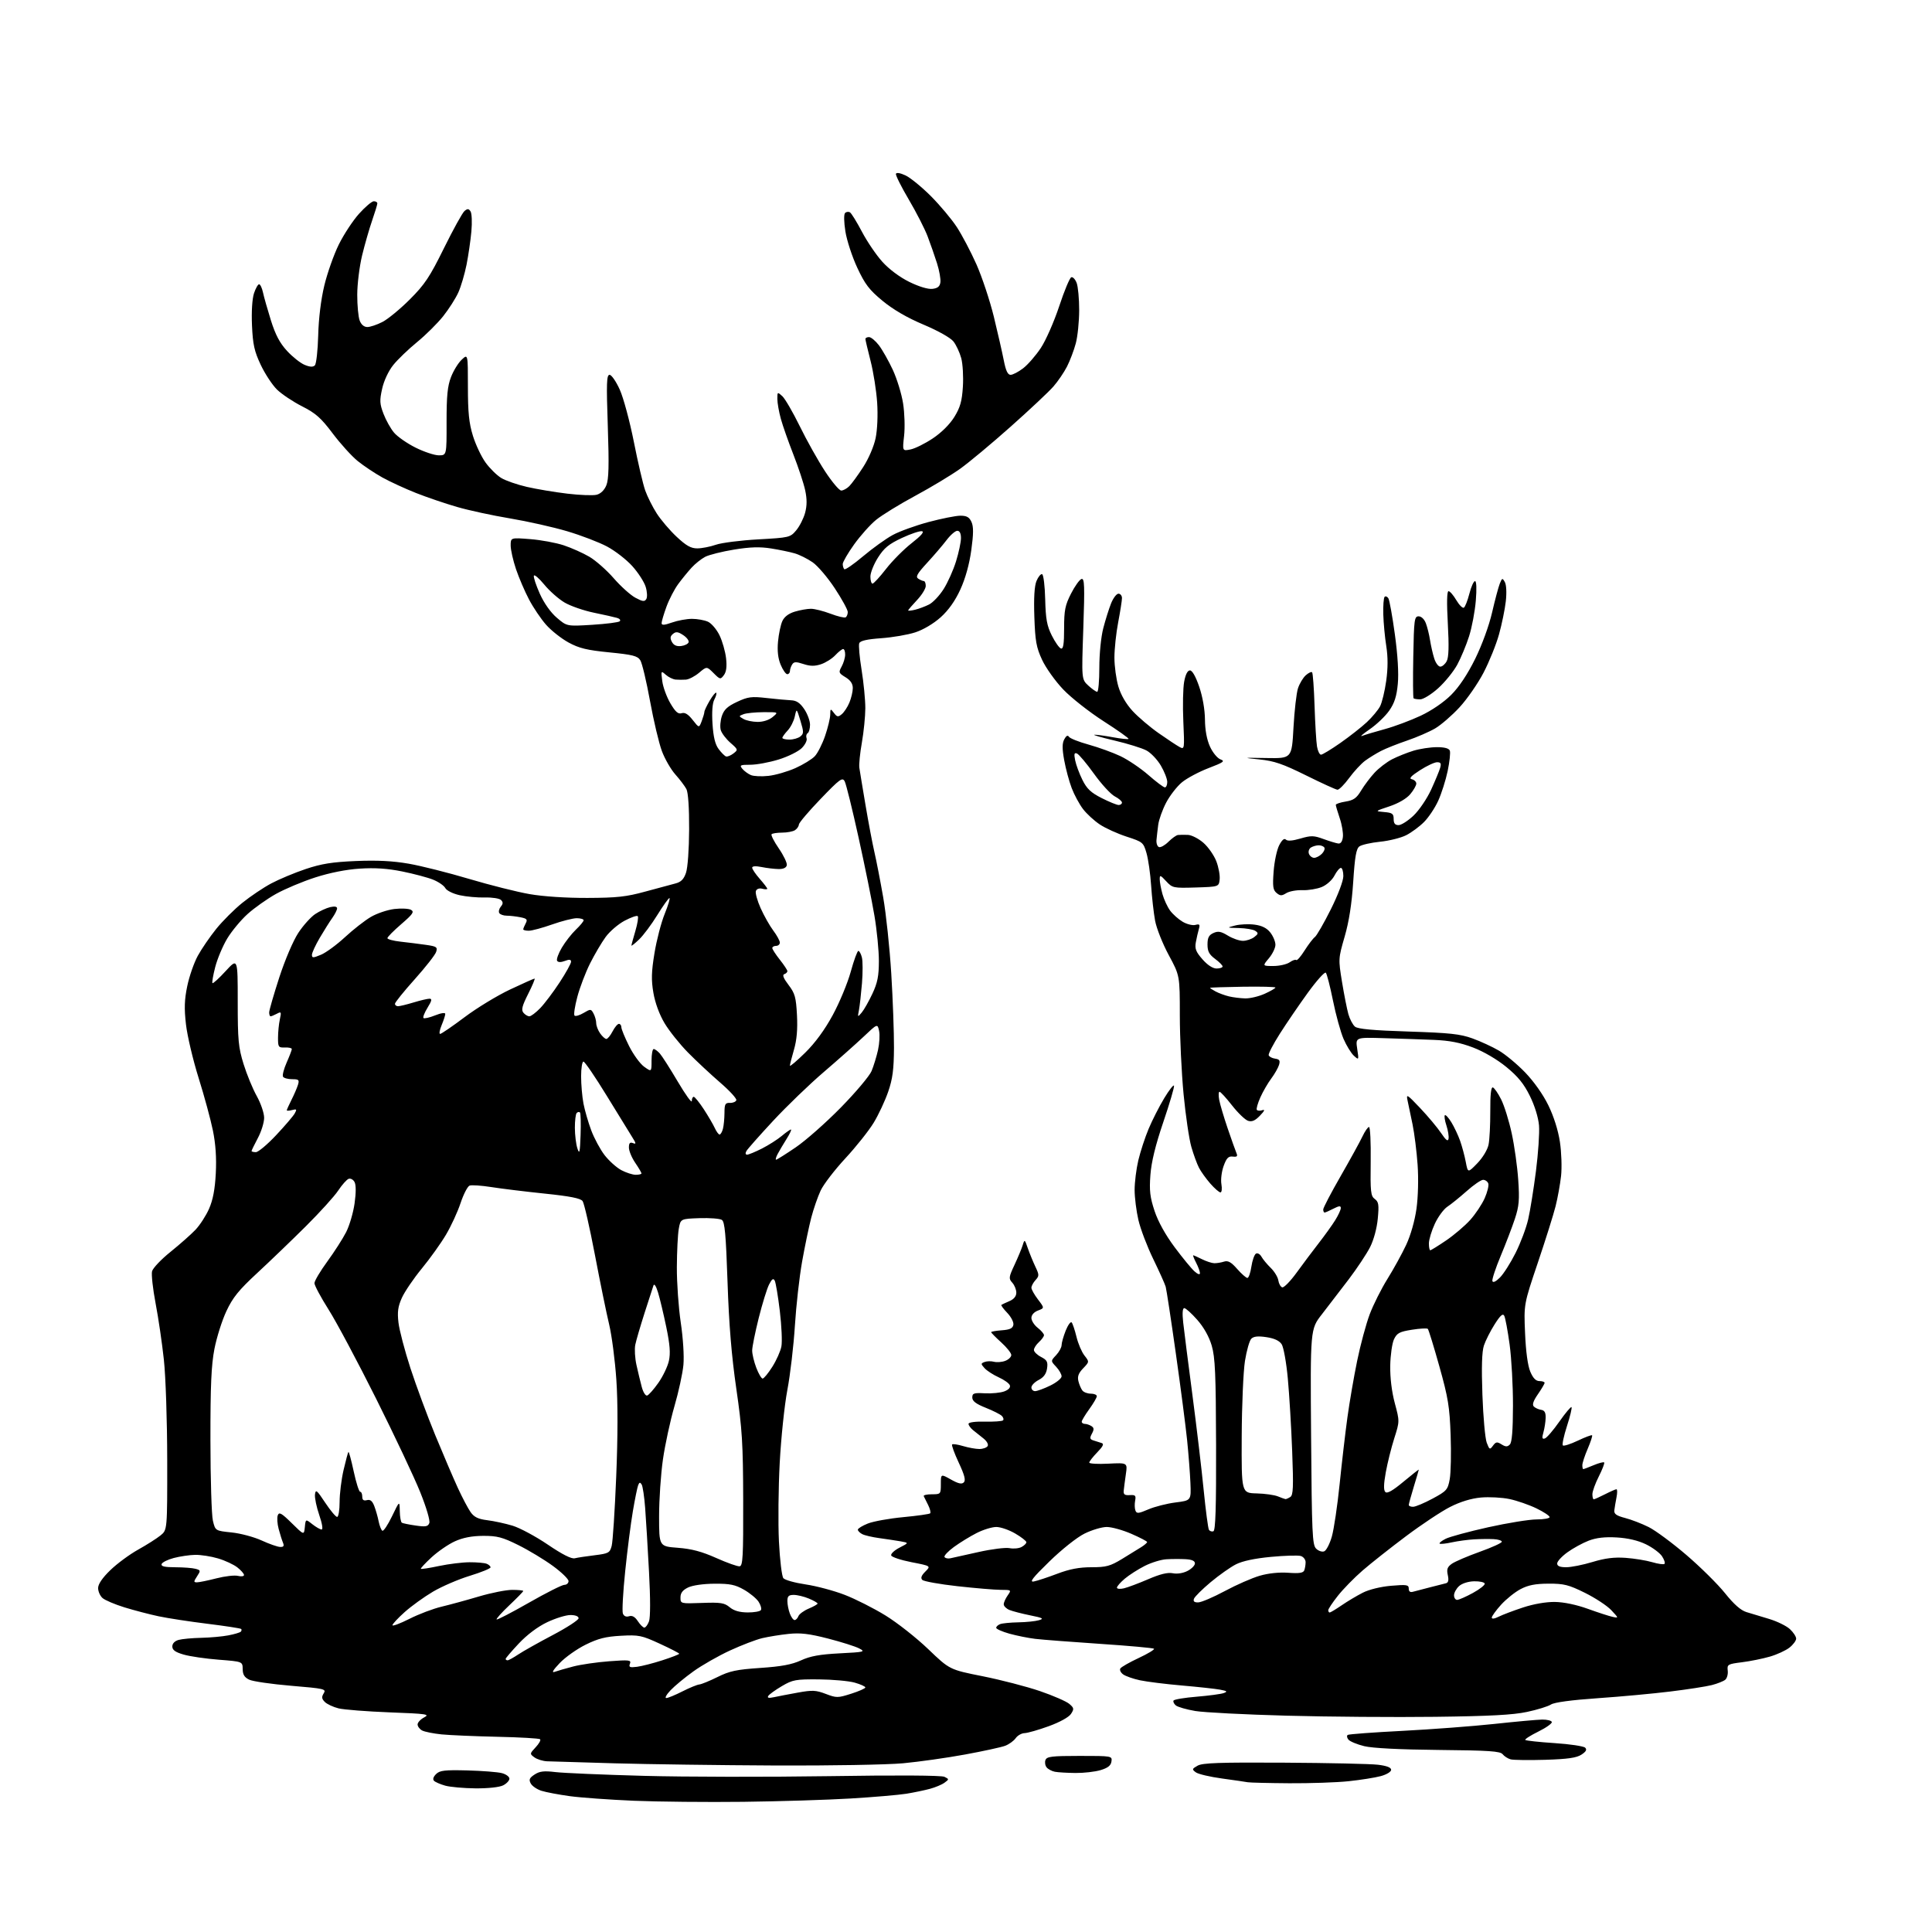 <?xml version="1.0" encoding="UTF-8" standalone="no"?>
<svg 
  version="1.1" 
  xmlns="http://www.w3.org/2000/svg" 
  xmlns:xlink="http://www.w3.org/1999/xlink" 
  xmlns:svg="http://www.w3.org/2000/svg"
  xmlns:rdf="http://www.w3.org/1999/02/22-rdf-syntax-ns#"
  xmlns:cc="http://creativecommons.org/ns#"
  xmlns:dc="http://purl.org/dc/elements/1.1/"
  viewBox="0 0 768 768"
  width="768"
  height="768"
>
<style>svg {background-color: white; }</style>"
<path stroke="none" fill="black" fill-rule="evenodd" d="M295.50,716.25C281.20,716.42 261.62,716.23 252.00,715.83C242.38,715.42 230.90,714.60 226.50,714.00C222.10,713.39 217.03,712.44 215.24,711.87C213.45,711.30 211.53,709.99 210.98,708.95C210.16,707.43 210.45,706.75 212.51,705.40C214.52,704.08 216.26,703.88 220.78,704.43C223.93,704.81 239.78,705.49 256.00,705.93C272.23,706.37 305.30,706.42 329.50,706.05C356.73,705.62 374.24,705.73 375.43,706.31C377.32,707.25 377.32,707.29 375.46,708.65C374.42,709.42 371.80,710.51 369.65,711.09C367.50,711.67 363.28,712.55 360.28,713.04C357.28,713.52 347.32,714.38 338.16,714.93C329.00,715.48 309.80,716.08 295.50,716.25zM189.00,710.90C184.32,710.85 178.93,710.37 177.00,709.83C175.07,709.29 173.07,708.43 172.54,707.91C171.94,707.33 172.23,706.34 173.33,705.24C174.81,703.76 176.70,703.54 185.81,703.77C191.71,703.93 197.88,704.41 199.52,704.85C201.16,705.28 202.50,706.27 202.50,707.04C202.50,707.81 201.38,709.01 200.00,709.71C198.52,710.45 194.02,710.94 189.00,710.90zM512.50,708.87C504.25,708.81 496.82,708.63 496.00,708.47C495.18,708.31 490.59,707.64 485.81,706.99C481.03,706.34 476.34,705.24 475.38,704.54C473.76,703.35 473.81,703.16 476.07,701.88C478.02,700.77 484.85,700.54 510.50,700.69C528.10,700.79 544.86,701.16 547.75,701.51C551.26,701.93 553.00,702.60 553.00,703.53C553.00,704.32 551.19,705.41 548.86,706.04C546.59,706.65 540.85,707.56 536.11,708.06C531.38,708.56 520.75,708.92 512.50,708.87zM427.50,704.79C424.20,704.75 420.52,704.54 419.32,704.30C418.13,704.07 416.65,703.29 416.06,702.57C415.46,701.84 415.25,700.52 415.59,699.63C416.12,698.24 418.13,698.00 429.18,698.00C442.00,698.00 442.14,698.02 441.82,700.22C441.59,701.84 440.41,702.77 437.50,703.65C435.30,704.31 430.80,704.82 427.50,704.79zM308.00,701.81C286.27,701.71 257.70,701.32 244.50,700.95C231.30,700.58 219.12,700.21 217.44,700.14C215.76,700.06 213.51,699.36 212.44,698.58C210.54,697.19 210.55,697.11 212.92,694.58C214.25,693.17 215.06,691.73 214.71,691.38C214.37,691.04 206.76,690.59 197.79,690.40C188.83,690.20 178.82,689.77 175.55,689.45C172.28,689.12 168.79,688.42 167.80,687.89C166.81,687.36 166.00,686.28 166.00,685.50C166.00,684.71 167.18,683.44 168.63,682.68C171.00,681.44 169.63,681.24 154.88,680.69C145.87,680.34 136.75,679.63 134.61,679.11C132.47,678.58 130.00,677.43 129.13,676.56C127.87,675.30 127.78,674.58 128.68,673.13C129.76,671.40 129.02,671.23 115.74,670.12C107.98,669.47 100.48,668.38 99.07,667.70C97.18,666.79 96.49,665.68 96.47,663.48C96.43,660.50 96.43,660.50 86.97,659.76C81.76,659.36 75.47,658.44 73.00,657.72C69.69,656.76 68.50,655.91 68.50,654.50C68.50,653.31 69.45,652.33 71.00,651.89C72.38,651.51 76.42,651.13 80.00,651.06C83.58,650.98 88.43,650.54 90.79,650.08C93.15,649.63 95.36,648.97 95.71,648.63C96.05,648.28 96.12,647.79 95.87,647.54C95.61,647.28 89.60,646.36 82.51,645.48C75.43,644.61 66.67,643.27 63.06,642.50C59.45,641.74 53.35,640.14 49.50,638.96C45.65,637.77 41.71,636.10 40.75,635.24C39.79,634.39 39.00,632.61 39.00,631.28C39.00,629.71 40.69,627.23 43.83,624.19C46.48,621.61 51.47,617.92 54.92,616.00C58.37,614.08 62.38,611.53 63.84,610.33C66.50,608.17 66.50,608.17 66.47,580.33C66.45,564.61 65.87,547.28 65.14,540.50C64.43,533.90 62.95,523.81 61.85,518.09C60.76,512.36 60.13,506.64 60.44,505.37C60.76,504.10 64.05,500.63 67.76,497.65C71.47,494.66 75.94,490.71 77.70,488.86C79.46,487.01 81.89,483.26 83.10,480.51C84.64,477.02 85.45,472.80 85.78,466.44C86.10,460.30 85.73,454.79 84.64,449.43C83.75,445.07 81.20,435.65 78.95,428.50C76.71,421.35 74.45,411.78 73.93,407.24C73.19,400.87 73.31,397.39 74.44,391.97C75.24,388.11 77.12,382.71 78.61,379.98C80.09,377.25 83.39,372.44 85.93,369.28C88.47,366.13 93.16,361.44 96.36,358.87C99.55,356.30 104.71,352.83 107.83,351.17C110.95,349.51 117.10,346.94 121.50,345.46C127.79,343.35 132.07,342.67 141.50,342.27C149.96,341.92 156.16,342.23 162.52,343.34C167.48,344.21 178.28,346.93 186.52,349.39C194.76,351.84 205.55,354.56 210.50,355.42C215.94,356.37 225.04,356.97 233.50,356.94C245.19,356.90 248.98,356.49 256.50,354.42C261.45,353.07 266.85,351.61 268.50,351.19C270.72,350.62 271.81,349.53 272.69,346.96C273.38,344.97 273.91,337.63 273.94,329.68C273.98,321.14 273.56,315.03 272.86,313.68C272.23,312.48 270.26,309.87 268.48,307.88C266.70,305.89 264.28,301.70 263.11,298.56C261.94,295.43 259.82,286.48 258.40,278.68C256.98,270.88 255.24,263.58 254.53,262.46C253.43,260.73 251.52,260.25 242.22,259.33C233.33,258.45 230.21,257.70 226.00,255.40C223.14,253.84 219.11,250.66 217.06,248.33C215.01,246.00 211.96,241.48 210.29,238.29C208.61,235.11 206.29,229.69 205.12,226.25C203.96,222.81 203.00,218.58 203.00,216.85C203.00,213.70 203.00,213.70 210.75,214.31C215.01,214.64 221.02,215.75 224.10,216.77C227.17,217.79 231.76,219.84 234.28,221.32C236.80,222.80 241.16,226.64 243.96,229.86C246.76,233.08 250.63,236.56 252.56,237.60C255.44,239.15 256.23,239.25 256.91,238.14C257.38,237.39 257.27,235.24 256.67,233.28C256.08,231.34 253.69,227.64 251.36,225.05C249.03,222.46 244.51,218.95 241.31,217.25C238.12,215.55 230.97,212.81 225.43,211.17C219.89,209.53 209.68,207.24 202.76,206.08C195.83,204.93 186.36,202.88 181.72,201.53C177.07,200.19 169.72,197.69 165.39,195.98C161.05,194.26 155.03,191.49 152.00,189.81C148.97,188.13 144.56,185.18 142.18,183.26C139.80,181.33 135.34,176.40 132.25,172.30C127.61,166.13 125.51,164.27 120.07,161.51C116.46,159.68 111.97,156.68 110.09,154.84C108.22,153.00 105.31,148.57 103.63,145.00C101.09,139.60 100.51,136.95 100.17,129.36C99.93,123.86 100.25,118.79 100.96,116.61C101.62,114.63 102.53,113.00 103.00,113.00C103.46,113.00 104.15,114.46 104.54,116.25C104.92,118.04 106.34,123.04 107.69,127.36C109.49,133.09 111.22,136.37 114.10,139.49C116.27,141.85 119.41,144.34 121.08,145.03C123.19,145.91 124.43,145.97 125.16,145.24C125.73,144.67 126.33,139.31 126.49,133.35C126.66,126.61 127.58,119.09 128.92,113.50C130.11,108.55 132.70,101.21 134.68,97.20C136.67,93.18 140.29,87.67 142.74,84.95C145.18,82.23 147.82,80.00 148.59,80.00C149.37,80.00 150.00,80.38 150.00,80.84C150.00,81.31 149.08,84.34 147.95,87.59C146.82,90.84 145.02,97.10 143.95,101.50C142.89,105.90 142.01,112.96 142.01,117.18C142.00,121.41 142.44,126.02 142.98,127.43C143.59,129.05 144.72,130.00 146.02,130.00C147.15,130.00 149.85,129.10 152.01,127.99C154.17,126.89 159.07,122.86 162.90,119.03C168.85,113.08 170.82,110.13 176.51,98.59C180.17,91.18 183.83,84.55 184.66,83.87C185.86,82.87 186.33,82.91 187.06,84.06C187.56,84.85 187.71,88.42 187.38,92.00C187.06,95.58 186.19,101.52 185.46,105.22C184.72,108.92 183.26,113.87 182.21,116.22C181.16,118.57 178.44,122.84 176.17,125.70C173.89,128.56 169.21,133.20 165.77,136.01C162.32,138.83 158.06,142.93 156.31,145.12C154.42,147.49 152.62,151.32 151.91,154.52C150.86,159.19 150.93,160.54 152.45,164.50C153.41,167.02 155.29,170.39 156.64,171.98C157.98,173.58 161.83,176.26 165.20,177.94C168.57,179.62 172.72,181.00 174.43,181.00C177.55,181.00 177.55,181.00 177.52,167.75C177.51,157.41 177.89,153.49 179.28,149.90C180.25,147.37 182.16,144.26 183.53,142.98C186.00,140.65 186.00,140.65 186.00,153.72C186.00,163.94 186.43,168.19 187.99,173.23C189.08,176.77 191.35,181.56 193.02,183.87C194.69,186.18 197.49,188.94 199.24,190.00C200.99,191.07 205.59,192.66 209.46,193.55C213.33,194.44 220.57,195.65 225.55,196.24C230.52,196.83 235.75,197.03 237.17,196.67C238.78,196.27 240.23,194.86 241.02,192.94C242.00,190.58 242.14,185.05 241.61,169.43C241.02,152.20 241.13,149.00 242.32,149.00C243.09,149.00 244.92,151.66 246.38,154.91C247.84,158.16 250.35,167.50 251.97,175.66C253.58,183.82 255.61,192.51 256.48,194.96C257.35,197.41 259.41,201.53 261.07,204.11C262.73,206.69 266.29,210.87 269.00,213.40C272.80,216.95 274.66,218.00 277.21,217.99C279.02,217.98 282.34,217.33 284.60,216.54C286.85,215.76 294.41,214.80 301.39,214.41C313.78,213.72 314.13,213.64 316.51,210.81C317.85,209.21 319.44,206.09 320.04,203.86C320.81,200.99 320.82,198.39 320.07,194.89C319.49,192.17 317.38,185.80 315.40,180.73C313.41,175.65 311.16,169.25 310.40,166.50C309.64,163.75 309.02,160.19 309.01,158.60C309.00,155.77 309.05,155.74 310.97,157.47C312.05,158.45 315.17,163.82 317.91,169.40C320.64,174.98 325.14,183.03 327.92,187.28C330.69,191.52 333.61,195.00 334.41,195.00C335.21,195.00 336.65,194.21 337.61,193.25C338.57,192.29 341.06,188.88 343.12,185.68C345.30,182.32 347.38,177.47 348.07,174.18C348.76,170.84 349.02,165.00 348.68,160.00C348.37,155.32 347.20,147.90 346.07,143.50C344.95,139.10 344.02,135.16 344.01,134.75C344.01,134.34 344.65,134.00 345.45,134.00C346.25,134.00 348.02,135.47 349.40,137.28C350.77,139.08 353.25,143.46 354.91,147.03C356.56,150.59 358.40,156.59 358.99,160.36C359.59,164.14 359.77,169.94 359.39,173.27C358.71,179.31 358.71,179.31 361.96,178.66C363.75,178.30 367.74,176.32 370.83,174.25C374.26,171.96 377.58,168.65 379.37,165.74C381.70,161.96 382.40,159.48 382.76,153.74C383.01,149.76 382.72,144.65 382.11,142.38C381.49,140.11 380.10,137.13 379.02,135.75C377.85,134.27 372.97,131.52 367.15,129.06C360.62,126.31 355.08,123.09 350.87,119.62C345.53,115.22 343.87,113.04 340.78,106.43C338.75,102.07 336.63,95.59 336.06,92.03C335.46,88.23 335.41,85.19 335.93,84.67C336.42,84.18 337.30,84.07 337.88,84.42C338.46,84.78 340.59,88.24 342.63,92.11C344.66,95.98 348.30,101.35 350.73,104.04C353.41,107.02 357.60,110.15 361.44,112.05C365.28,113.94 368.89,115.03 370.63,114.83C372.73,114.59 373.59,113.89 373.82,112.23C374.00,110.98 373.40,107.60 372.50,104.73C371.59,101.85 369.91,97.03 368.76,94.00C367.61,90.97 364.23,84.36 361.24,79.29C358.25,74.23 355.96,69.64 356.15,69.09C356.36,68.50 357.92,68.77 360.00,69.75C361.93,70.67 366.44,74.36 370.04,77.96C373.63,81.56 378.27,87.09 380.35,90.26C382.42,93.43 385.94,100.12 388.17,105.13C390.39,110.15 393.49,119.48 395.06,125.87C396.62,132.27 398.40,140.09 399.02,143.25C399.82,147.36 400.59,149.00 401.73,149.00C402.60,149.00 404.84,147.84 406.70,146.41C408.57,144.99 411.73,141.36 413.73,138.35C415.73,135.34 419.02,127.86 421.05,121.73C423.07,115.61 425.23,110.42 425.86,110.21C426.48,110.01 427.44,111.03 427.99,112.48C428.55,113.94 428.99,118.81 428.99,123.32C428.98,127.82 428.38,133.75 427.64,136.50C426.91,139.25 425.33,143.40 424.15,145.72C422.96,148.04 420.53,151.61 418.74,153.65C416.96,155.70 409.34,162.85 401.81,169.55C394.28,176.26 385.21,183.82 381.65,186.36C378.09,188.90 370.07,193.72 363.84,197.08C357.60,200.44 350.59,204.75 348.26,206.65C345.92,208.56 341.99,212.97 339.51,216.44C337.03,219.91 335.00,223.41 335.00,224.21C335.00,225.01 335.28,225.94 335.62,226.28C335.96,226.62 339.33,224.30 343.11,221.11C346.89,217.93 352.17,214.14 354.84,212.69C357.50,211.23 363.92,208.91 369.09,207.52C374.27,206.14 379.97,205.00 381.77,205.00C384.29,205.00 385.30,205.57 386.18,207.48C387.02,209.35 387.00,212.17 386.10,218.73C385.32,224.34 383.76,229.96 381.76,234.32C379.68,238.87 377.07,242.55 373.92,245.39C371.10,247.91 367.02,250.34 363.84,251.37C360.91,252.33 354.81,253.38 350.30,253.70C344.56,254.11 341.94,254.72 341.56,255.71C341.26,256.49 341.68,261.26 342.50,266.32C343.32,271.37 343.98,278.20 343.98,281.50C343.97,284.80 343.35,290.96 342.61,295.18C341.86,299.41 341.41,303.91 341.60,305.18C341.78,306.46 342.89,313.12 344.05,320.00C345.21,326.88 346.80,335.28 347.58,338.67C348.37,342.06 349.94,350.16 351.08,356.67C352.22,363.18 353.67,376.82 354.29,387.00C354.92,397.18 355.40,410.45 355.37,416.50C355.32,425.17 354.83,428.88 353.06,434.00C351.83,437.57 349.25,443.10 347.32,446.28C345.39,449.46 340.33,455.83 336.07,460.43C331.81,465.03 327.38,470.79 326.23,473.24C325.08,475.69 323.39,480.57 322.47,484.10C321.56,487.62 319.93,495.45 318.85,501.50C317.77,507.55 316.48,519.02 315.98,527.00C315.48,534.98 314.14,546.45 312.99,552.50C311.84,558.55 310.48,571.60 309.95,581.50C309.42,591.40 309.28,605.47 309.64,612.76C310.00,620.05 310.79,626.62 311.40,627.35C312.00,628.09 315.99,629.20 320.25,629.83C324.51,630.46 331.49,632.32 335.76,633.97C340.02,635.61 347.34,639.31 352.00,642.18C356.67,645.05 364.31,651.07 368.99,655.56C377.50,663.72 377.50,663.72 390.67,666.34C397.91,667.79 408.14,670.44 413.40,672.24C418.66,674.04 423.90,676.33 425.06,677.32C426.96,678.94 427.02,679.34 425.73,681.31C424.88,682.61 421.29,684.59 416.90,686.19C412.83,687.67 408.51,688.90 407.31,688.94C406.10,688.97 404.50,689.88 403.75,690.95C402.99,692.03 401.12,693.38 399.59,693.97C398.06,694.55 390.89,696.11 383.65,697.44C376.42,698.77 365.32,700.34 359.00,700.93C352.66,701.51 329.77,701.91 308.00,701.81zM614.28,699.55C607.80,699.74 601.60,699.66 600.50,699.37C599.40,699.07 597.98,698.16 597.34,697.35C596.38,696.12 591.97,695.82 571.84,695.63C556.43,695.48 545.60,694.93 542.32,694.13C539.46,693.43 536.63,692.26 536.02,691.52C535.40,690.78 535.29,689.94 535.76,689.65C536.24,689.35 546.05,688.63 557.56,688.04C569.08,687.44 585.48,686.21 594.00,685.29C602.52,684.37 611.08,683.59 613.00,683.56C614.92,683.53 616.67,683.95 616.87,684.50C617.08,685.05 614.67,686.77 611.53,688.32C608.38,689.87 606.04,691.37 606.33,691.66C606.61,691.94 611.84,692.51 617.94,692.91C624.05,693.31 629.53,694.13 630.13,694.73C630.91,695.51 630.49,696.29 628.64,697.50C626.70,698.77 623.19,699.27 614.28,699.55zM570.50,682.46C554.55,682.66 528.00,682.46 511.50,682.01C495.00,681.57 478.64,680.73 475.15,680.15C471.66,679.56 468.17,678.56 467.41,677.93C466.65,677.29 466.24,676.41 466.51,675.98C466.79,675.54 470.94,674.85 475.75,674.46C480.56,674.06 485.38,673.41 486.46,673.02C488.07,672.43 487.81,672.19 484.96,671.66C483.06,671.31 476.24,670.57 469.80,670.01C463.37,669.46 455.88,668.52 453.16,667.94C450.44,667.36 447.43,666.30 446.46,665.59C445.49,664.88 444.99,663.83 445.35,663.25C445.71,662.66 448.99,660.79 452.65,659.08C456.31,657.37 459.05,655.71 458.74,655.40C458.43,655.10 448.80,654.22 437.34,653.46C425.88,652.69 414.25,651.80 411.50,651.47C408.75,651.14 404.14,650.21 401.25,649.41C398.36,648.60 396.00,647.55 396.00,647.08C396.00,646.60 396.71,645.94 397.58,645.61C398.45,645.27 401.71,644.96 404.83,644.90C407.95,644.85 411.62,644.47 413.00,644.06C415.11,643.44 414.57,643.14 409.50,642.12C406.20,641.45 402.49,640.49 401.25,639.98C400.01,639.46 399.00,638.46 399.00,637.74C399.00,637.03 399.70,635.44 400.56,634.22C402.09,632.03 402.06,632.00 397.81,631.99C395.44,631.98 387.70,631.33 380.60,630.54C373.51,629.75 367.22,628.62 366.64,628.04C365.89,627.29 366.24,626.32 367.82,624.74C370.07,622.50 370.07,622.50 362.36,621.00C358.12,620.17 354.47,618.96 354.26,618.31C354.05,617.65 355.55,616.25 357.60,615.20C361.33,613.29 361.33,613.29 357.92,612.69C356.04,612.37 352.25,611.80 349.50,611.42C346.75,611.05 343.71,610.34 342.75,609.84C341.79,609.34 341.00,608.54 341.00,608.07C341.00,607.60 342.79,606.50 344.97,605.63C347.15,604.76 353.49,603.61 359.07,603.09C364.64,602.56 369.45,601.88 369.76,601.57C370.07,601.26 369.70,599.77 368.94,598.25C368.19,596.74 367.40,595.16 367.20,594.75C367.00,594.34 368.45,594.00 370.42,594.00C373.94,594.00 374.00,593.93 374.00,589.94C374.00,585.87 374.00,585.87 378.01,588.13C380.97,589.79 382.31,590.09 383.14,589.26C383.96,588.44 383.43,586.38 381.11,581.42C379.38,577.73 378.20,574.47 378.48,574.19C378.76,573.91 380.73,574.20 382.86,574.84C384.99,575.48 387.89,576.00 389.31,576.00C390.72,576.00 392.21,575.48 392.60,574.84C393.01,574.17 392.29,572.87 390.91,571.78C389.58,570.74 387.71,569.25 386.75,568.46C385.79,567.67 385.00,566.56 385.00,566.00C385.00,565.39 387.66,565.03 391.54,565.12C395.13,565.20 398.36,564.97 398.72,564.61C399.08,564.26 398.86,563.46 398.24,562.84C397.62,562.22 394.73,560.76 391.81,559.60C387.94,558.06 386.50,556.95 386.50,555.54C386.50,553.83 387.12,553.62 391.52,553.86C394.28,554.00 397.76,553.66 399.25,553.09C400.96,552.44 401.76,551.54 401.42,550.66C401.13,549.88 399.12,548.46 396.97,547.49C394.82,546.52 392.31,544.89 391.39,543.88C389.85,542.17 389.85,542.00 391.38,541.41C392.29,541.06 393.97,541.02 395.12,541.32C396.27,541.62 398.29,541.46 399.61,540.96C400.92,540.46 402.00,539.42 402.00,538.64C402.00,537.87 400.20,535.61 398.00,533.62C395.80,531.63 394.00,529.80 394.00,529.56C394.00,529.32 395.91,528.98 398.24,528.81C401.43,528.58 402.57,528.04 402.83,526.65C403.03,525.62 401.95,523.52 400.42,521.91C398.89,520.32 397.84,518.88 398.07,518.71C398.31,518.54 399.74,517.87 401.25,517.22C403.05,516.45 404.00,515.29 404.00,513.85C404.00,512.64 403.28,510.86 402.40,509.89C400.92,508.26 400.99,507.70 403.28,502.81C404.64,499.89 406.11,496.38 406.53,495.00C407.28,492.56 407.33,492.59 408.58,496.21C409.29,498.25 410.63,501.52 411.56,503.49C413.13,506.79 413.13,507.20 411.63,508.86C410.73,509.85 410.00,511.21 410.00,511.90C410.00,512.58 411.17,514.67 412.61,516.55C415.21,519.97 415.21,519.97 412.61,520.96C411.03,521.56 410.00,522.72 410.00,523.90C410.00,524.98 411.12,526.74 412.50,527.82C413.88,528.90 415.00,530.22 415.00,530.74C415.00,531.26 414.10,532.50 413.00,533.50C411.90,534.50 411.00,535.90 411.00,536.63C411.00,537.35 412.28,538.61 413.84,539.41C416.23,540.65 416.60,541.37 416.22,543.98C415.90,546.12 414.88,547.53 412.88,548.56C411.30,549.38 410.00,550.71 410.00,551.53C410.00,552.34 410.66,553.00 411.47,553.00C412.28,553.00 414.98,552.01 417.47,550.80C419.96,549.59 422.00,547.93 422.00,547.12C422.00,546.30 421.02,544.59 419.83,543.31C417.65,541.00 417.65,541.00 419.83,538.69C421.02,537.41 422.00,535.62 422.00,534.71C422.00,533.79 422.74,531.20 423.63,528.95C424.53,526.71 425.60,525.24 426.00,525.68C426.40,526.13 427.26,528.71 427.92,531.41C428.57,534.11 430.00,537.45 431.08,538.83C433.05,541.34 433.05,541.34 430.56,543.94C428.72,545.85 428.23,547.19 428.68,549.02C429.01,550.38 429.73,552.06 430.27,552.75C430.80,553.44 432.31,554.00 433.62,554.00C434.93,554.00 436.00,554.45 436.00,555.01C436.00,555.56 434.65,557.88 433.00,560.16C431.35,562.44 430.00,564.68 430.00,565.15C430.00,565.62 430.56,566.01 431.25,566.02C431.94,566.02 433.11,566.42 433.85,566.89C434.91,567.56 434.96,568.21 434.06,569.89C433.10,571.68 433.21,572.13 434.71,572.61C435.69,572.93 437.14,573.39 437.92,573.63C438.95,573.95 438.47,574.95 436.17,577.33C434.42,579.13 433.00,580.96 433.00,581.41C433.00,581.85 436.42,582.05 440.60,581.83C448.21,581.45 448.21,581.45 447.55,585.98C447.19,588.46 446.81,591.40 446.70,592.50C446.54,594.07 447.05,594.46 449.10,594.33C451.33,594.19 451.63,594.50 451.23,596.57C450.98,597.89 451.03,599.64 451.35,600.46C451.84,601.76 452.55,601.69 456.51,599.99C459.04,598.91 463.89,597.68 467.30,597.25C473.50,596.47 473.50,596.47 473.21,589.48C473.05,585.64 472.46,578.00 471.90,572.50C471.34,567.00 469.32,551.48 467.41,538.00C465.51,524.52 463.69,512.60 463.38,511.50C463.07,510.40 460.84,505.45 458.44,500.50C456.03,495.55 453.37,488.57 452.54,485.00C451.71,481.43 451.03,476.02 451.03,473.00C451.03,469.98 451.69,464.68 452.50,461.24C453.32,457.80 455.15,452.18 456.59,448.74C458.03,445.31 460.81,439.83 462.79,436.56C464.76,433.29 466.52,431.05 466.69,431.58C466.87,432.11 464.96,438.61 462.44,446.02C459.29,455.30 457.69,461.87 457.30,467.10C456.84,473.33 457.14,475.90 458.96,481.39C460.37,485.63 463.30,490.91 466.94,495.79C470.10,500.03 473.66,504.36 474.85,505.40C476.14,506.55 477.00,506.83 477.00,506.11C477.00,505.44 476.31,503.57 475.47,501.95C474.64,500.33 474.12,499.00 474.32,499.00C474.53,499.00 476.10,499.70 477.82,500.56C479.54,501.42 481.75,502.13 482.72,502.15C483.70,502.16 485.44,501.88 486.58,501.51C488.17,501.01 489.41,501.70 491.80,504.43C493.53,506.39 495.35,508.00 495.86,508.00C496.36,508.00 497.08,505.99 497.44,503.52C497.81,501.06 498.62,498.73 499.25,498.35C499.87,497.96 500.85,498.50 501.44,499.54C502.02,500.59 503.70,502.61 505.16,504.03C506.62,505.46 507.97,507.69 508.16,508.99C508.35,510.28 509.04,511.52 509.70,511.74C510.36,511.96 512.97,509.29 515.48,505.82C518.00,502.34 521.96,497.07 524.28,494.09C526.60,491.11 529.51,487.06 530.74,485.09C531.98,483.12 532.99,480.93 532.99,480.22C533.00,479.25 532.31,479.31 530.05,480.47C528.43,481.31 526.85,482.00 526.55,482.00C526.25,482.00 526.00,481.45 526.00,480.79C526.00,480.12 529.11,474.16 532.92,467.54C536.72,460.92 540.63,453.81 541.60,451.75C542.57,449.69 543.75,448.00 544.21,448.00C544.68,448.00 544.97,454.14 544.87,461.65C544.71,473.78 544.89,475.44 546.49,476.62C548.03,477.74 548.21,478.89 547.69,484.42C547.33,488.27 546.09,492.86 544.63,495.75C543.28,498.41 539.46,504.17 536.14,508.55C532.82,512.92 528.02,519.17 525.48,522.44C520.85,528.37 520.85,528.37 521.18,571.15C521.47,609.53 521.67,614.10 523.17,615.60C524.09,616.52 525.54,617.01 526.38,616.68C527.23,616.36 528.60,613.71 529.43,610.80C530.26,607.88 531.65,598.52 532.52,590.00C533.39,581.48 534.78,569.55 535.61,563.50C536.44,557.45 538.18,547.31 539.49,540.96C540.79,534.61 543.04,526.29 544.47,522.47C545.91,518.65 549.09,512.31 551.54,508.38C553.99,504.45 557.33,498.37 558.97,494.87C560.75,491.07 562.40,485.27 563.07,480.50C563.72,475.82 563.91,468.55 563.52,463.00C563.15,457.77 562.25,450.57 561.52,447.00C560.79,443.43 559.89,439.15 559.53,437.50C558.93,434.72 559.30,434.95 564.56,440.50C567.68,443.80 571.42,448.27 572.87,450.43C574.78,453.28 575.59,453.89 575.82,452.67C576.00,451.74 575.62,449.38 574.98,447.42C574.33,445.47 574.05,443.62 574.35,443.32C574.65,443.02 575.82,444.29 576.95,446.14C578.08,447.99 579.64,451.30 580.42,453.50C581.20,455.70 582.21,459.48 582.67,461.90C583.50,466.29 583.50,466.29 587.25,462.43C589.39,460.22 591.30,457.06 591.72,455.03C592.13,453.09 592.43,447.10 592.41,441.73C592.37,435.21 592.71,432.06 593.43,432.27C594.02,432.45 595.51,434.60 596.74,437.06C597.98,439.52 599.86,445.57 600.93,450.52C602.00,455.46 603.17,463.77 603.52,469.00C604.07,476.98 603.85,479.46 602.19,484.50C601.10,487.80 598.55,494.46 596.53,499.29C594.51,504.13 593.04,508.61 593.25,509.26C593.50,509.99 594.65,509.44 596.25,507.84C597.69,506.41 600.47,502.03 602.44,498.11C604.42,494.19 606.68,488.18 607.47,484.74C608.26,481.31 609.65,472.68 610.56,465.57C611.47,458.45 612.02,450.28 611.78,447.39C611.52,444.26 610.07,439.54 608.16,435.68C605.78,430.83 603.43,427.95 598.80,424.15C595.08,421.11 589.81,418.02 585.56,416.40C580.43,414.45 576.17,413.62 570.00,413.37C565.33,413.18 556.40,412.87 550.16,412.69C538.82,412.34 538.82,412.34 539.51,416.92C540.19,421.44 540.18,421.47 538.19,419.67C537.09,418.67 535.23,415.64 534.06,412.93C532.90,410.21 531.01,403.38 529.88,397.75C528.74,392.11 527.46,387.13 527.03,386.67C526.60,386.22 523.38,389.81 519.87,394.65C516.37,399.49 511.36,406.82 508.74,410.95C506.12,415.07 504.13,418.91 504.32,419.47C504.50,420.04 505.65,420.65 506.87,420.83C508.64,421.08 508.95,421.59 508.43,423.33C508.06,424.52 506.67,426.96 505.34,428.74C504.00,430.53 502.06,433.88 501.02,436.20C499.98,438.52 499.35,440.75 499.60,441.16C499.86,441.57 500.84,441.65 501.78,441.32C502.96,440.91 502.68,441.59 500.87,443.47C498.95,445.48 497.68,446.03 496.13,445.54C494.97,445.17 492.11,442.42 489.77,439.44C487.44,436.45 485.19,434.00 484.79,434.00C484.38,434.00 484.33,435.46 484.66,437.25C485.00,439.04 486.50,444.10 488.00,448.50C489.50,452.90 491.06,457.29 491.47,458.26C492.07,459.66 491.78,459.96 490.04,459.76C488.32,459.55 487.56,460.33 486.41,463.50C485.61,465.72 485.21,468.95 485.53,470.75C485.84,472.54 485.67,474.00 485.15,474.00C484.63,474.00 482.82,472.42 481.12,470.49C479.43,468.55 477.40,465.74 476.62,464.22C475.83,462.71 474.47,458.99 473.59,455.95C472.70,452.91 471.31,443.46 470.49,434.96C469.68,426.46 469.00,412.37 469.00,403.65C469.00,387.81 469.00,387.81 464.59,379.65C462.17,375.17 459.73,369.02 459.17,366.00C458.61,362.98 457.90,356.68 457.59,352.00C457.28,347.32 456.45,341.53 455.75,339.11C454.52,334.87 454.26,334.66 447.88,332.59C444.25,331.41 439.45,329.24 437.22,327.76C434.99,326.29 431.97,323.51 430.51,321.60C429.05,319.68 427.02,315.93 426.01,313.26C424.99,310.59 423.66,305.62 423.04,302.21C422.20,297.59 422.21,295.48 423.07,293.88C423.83,292.45 424.45,292.12 424.92,292.88C425.31,293.51 428.84,294.92 432.77,296.00C436.69,297.09 442.38,299.15 445.40,300.58C448.43,302.02 453.43,305.40 456.51,308.09C459.59,310.79 462.54,313.00 463.06,313.00C463.58,313.00 464.00,312.03 464.00,310.84C464.00,309.65 462.86,306.73 461.46,304.34C460.06,301.96 457.48,299.24 455.71,298.31C453.94,297.37 448.23,295.60 443.00,294.37C437.77,293.15 434.20,292.11 435.07,292.07C435.93,292.03 439.23,292.48 442.41,293.07C445.59,293.66 448.38,293.95 448.61,293.73C448.83,293.50 444.38,290.34 438.70,286.70C433.03,283.06 425.80,277.38 422.65,274.07C419.50,270.77 415.71,265.46 414.24,262.28C411.95,257.34 411.50,254.86 411.17,245.22C410.91,237.67 411.19,232.95 412.03,230.93C412.71,229.28 413.72,228.07 414.26,228.25C414.80,228.43 415.36,232.92 415.48,238.22C415.68,246.08 416.16,248.74 418.11,252.63C419.42,255.26 421.06,257.58 421.75,257.79C422.68,258.07 423.00,256.02 423.00,249.76C423.00,242.57 423.40,240.58 425.75,235.97C427.26,233.01 429.13,230.39 429.91,230.16C431.11,229.79 431.22,232.77 430.63,249.88C429.93,270.03 429.93,270.03 432.61,272.52C434.09,273.88 435.68,275.00 436.15,275.00C436.62,275.00 437.00,270.68 437.00,265.39C437.00,259.92 437.67,253.19 438.56,249.76C439.42,246.44 440.82,241.99 441.67,239.86C442.52,237.74 443.84,236.00 444.61,236.00C445.37,236.00 446.00,236.79 446.00,237.75C446.00,238.71 445.32,243.03 444.50,247.34C443.67,251.65 443.00,257.98 443.00,261.41C443.00,264.83 443.71,270.01 444.57,272.91C445.56,276.25 447.64,279.82 450.22,282.63C452.47,285.07 457.16,289.06 460.65,291.49C464.13,293.93 467.86,296.39 468.94,296.97C470.85,297.99 470.89,297.71 470.39,286.76C470.11,280.57 470.26,273.48 470.72,271.00C471.26,268.08 472.07,266.50 473.03,266.50C473.95,266.50 475.33,268.95 476.71,273.00C478.06,276.95 478.95,282.05 478.99,286.00C479.02,290.19 479.73,294.02 480.98,296.77C482.05,299.13 483.91,301.40 485.15,301.86C487.07,302.57 486.43,303.04 480.41,305.34C476.59,306.80 471.83,309.34 469.84,310.98C467.86,312.61 465.04,316.25 463.57,319.05C462.10,321.85 460.69,325.80 460.42,327.82C460.15,329.85 459.84,332.58 459.72,333.90C459.60,335.22 460.05,336.49 460.72,336.73C461.39,336.96 463.08,336.01 464.47,334.62C465.87,333.23 467.57,332.01 468.25,331.92C468.94,331.84 470.72,331.82 472.22,331.88C473.71,331.95 476.49,333.37 478.40,335.05C480.31,336.72 482.61,340.03 483.52,342.40C484.42,344.77 485.01,348.01 484.83,349.60C484.50,352.50 484.50,352.50 475.32,352.79C466.41,353.06 466.07,352.99 463.57,350.30C461.27,347.81 461.00,347.73 461.01,349.51C461.01,350.60 461.50,353.26 462.10,355.42C462.70,357.57 464.07,360.52 465.14,361.98C466.22,363.44 468.46,365.43 470.12,366.41C471.78,367.39 474.05,367.96 475.17,367.67C476.87,367.22 477.09,367.49 476.56,369.32C476.21,370.52 475.67,372.89 475.36,374.59C474.90,377.11 475.39,378.38 478.00,381.34C480.01,383.64 482.10,385.00 483.60,385.00C484.92,385.00 486.00,384.63 486.00,384.19C486.00,383.74 484.65,382.38 483.00,381.16C480.66,379.43 480.00,378.17 480.00,375.45C480.00,372.76 480.54,371.71 482.34,370.89C484.21,370.04 485.35,370.24 488.09,371.91C489.96,373.06 492.65,373.99 494.06,374.00C495.47,374.00 497.49,373.33 498.56,372.52C500.24,371.24 500.30,370.90 499.00,370.03C498.18,369.48 495.25,368.98 492.50,368.91C487.54,368.80 487.53,368.79 491.00,367.90C492.93,367.40 496.40,367.25 498.72,367.56C501.64,367.94 503.57,368.91 504.97,370.69C506.09,372.11 507.00,374.30 507.00,375.56C507.00,376.82 505.83,379.23 504.41,380.92C501.82,384.00 501.82,384.00 506.19,384.00C508.59,384.00 511.50,383.34 512.65,382.54C513.80,381.73 514.99,381.32 515.30,381.63C515.60,381.94 517.09,380.23 518.59,377.84C520.10,375.46 521.93,373.05 522.67,372.50C523.41,371.95 526.26,367.00 529.01,361.50C531.92,355.66 534.00,350.15 534.00,348.25C534.00,346.46 533.56,345.00 533.03,345.00C532.49,345.00 531.33,346.39 530.46,348.08C529.56,349.82 527.38,351.78 525.45,352.59C523.56,353.37 520.10,353.94 517.74,353.86C515.39,353.77 512.50,354.30 511.31,355.04C509.50,356.17 508.89,356.16 507.45,354.96C506.03,353.78 505.84,352.35 506.29,346.39C506.58,342.45 507.58,337.78 508.50,336.00C509.60,333.88 510.51,333.11 511.16,333.76C511.80,334.40 513.79,334.26 516.94,333.33C521.18,332.09 522.26,332.11 526.12,333.53C528.53,334.41 531.17,335.21 532.00,335.31C532.96,335.43 533.62,334.49 533.82,332.69C534.00,331.14 533.44,327.80 532.57,325.26C531.71,322.72 531.00,320.33 531.00,319.95C531.00,319.57 532.76,318.97 534.92,318.63C538.07,318.12 539.27,317.27 541.07,314.25C542.31,312.19 544.71,309.00 546.41,307.16C548.11,305.33 551.25,302.92 553.38,301.82C555.52,300.73 559.34,299.19 561.88,298.42C564.42,297.65 568.59,297.02 571.14,297.01C574.22,297.00 575.97,297.48 576.33,298.40C576.62,299.18 576.24,302.82 575.47,306.49C574.70,310.16 573.00,315.50 571.70,318.34C570.40,321.19 567.86,324.99 566.05,326.79C564.25,328.60 561.07,330.94 559.00,332.00C556.93,333.06 552.26,334.23 548.62,334.60C544.98,334.97 541.28,335.81 540.38,336.46C539.12,337.39 538.57,340.49 537.92,350.59C537.34,359.36 536.25,366.36 534.52,372.33C532.00,381.03 531.99,381.26 533.47,390.32C534.30,395.37 535.44,401.14 536.00,403.14C536.57,405.14 537.75,407.38 538.63,408.11C539.77,409.05 545.82,409.61 559.86,410.05C576.30,410.58 580.45,411.02 585.33,412.79C588.54,413.95 593.27,416.13 595.83,417.63C598.40,419.12 603.09,423.02 606.25,426.29C609.71,429.87 613.40,435.08 615.49,439.37C617.65,443.79 619.40,449.33 620.09,453.94C620.71,458.04 620.91,464.11 620.55,467.44C620.18,470.77 619.20,476.20 618.37,479.50C617.54,482.80 614.36,492.92 611.30,501.98C605.74,518.46 605.74,518.46 606.24,529.98C606.54,537.23 607.31,542.89 608.31,545.25C609.41,547.85 610.53,549.00 611.95,549.00C613.08,549.00 614.00,549.31 614.00,549.70C614.00,550.08 612.80,552.12 611.34,554.23C609.51,556.87 609.00,558.40 609.71,559.11C610.27,559.67 611.58,560.27 612.62,560.43C613.98,560.63 614.48,561.51 614.42,563.61C614.38,565.20 613.98,567.80 613.53,569.38C612.89,571.63 613.02,572.16 614.11,571.81C614.87,571.56 617.46,568.55 619.86,565.12C622.26,561.69 624.44,559.10 624.70,559.36C624.96,559.62 624.15,563.01 622.89,566.89C621.64,570.78 620.90,574.24 621.25,574.58C621.60,574.93 624.27,574.08 627.19,572.69C630.11,571.30 632.67,570.34 632.88,570.55C633.10,570.76 632.31,573.17 631.14,575.90C629.96,578.64 629.00,581.57 629.00,582.44C629.00,583.30 629.17,584.00 629.38,584.00C629.59,584.00 631.43,583.30 633.49,582.44C635.54,581.58 637.42,581.09 637.68,581.34C637.93,581.59 636.98,584.08 635.57,586.87C634.16,589.65 633.00,592.85 633.00,593.97C633.00,595.09 633.24,596.00 633.54,596.00C633.84,596.00 635.84,595.10 638.00,594.00C640.16,592.90 642.21,592.00 642.57,592.00C642.93,592.00 642.94,593.46 642.58,595.25C642.23,597.04 641.84,599.34 641.72,600.37C641.55,601.82 642.53,602.51 646.00,603.42C648.48,604.06 652.70,605.69 655.39,607.04C658.09,608.39 664.84,613.39 670.39,618.15C675.95,622.91 682.84,629.73 685.71,633.31C689.22,637.70 691.98,640.14 694.21,640.82C696.02,641.37 700.09,642.60 703.25,643.55C706.42,644.50 710.13,646.32 711.50,647.59C712.88,648.86 714.00,650.57 714.00,651.38C714.00,652.19 712.80,653.80 711.34,654.95C709.88,656.10 706.38,657.71 703.55,658.53C700.73,659.35 695.74,660.36 692.46,660.77C686.80,661.48 686.52,661.65 686.80,664.10C686.97,665.51 686.52,667.15 685.80,667.74C685.09,668.32 682.70,669.27 680.50,669.84C678.30,670.41 670.88,671.56 664.00,672.40C657.12,673.25 644.10,674.45 635.06,675.07C624.64,675.79 617.85,676.71 616.53,677.57C615.39,678.32 611.09,679.65 606.98,680.52C601.41,681.71 592.10,682.20 570.50,682.46zM264.85,675.00C265.52,675.00 268.41,673.81 271.28,672.35C274.15,670.90 277.18,669.66 278.00,669.60C278.82,669.53 282.08,668.20 285.23,666.64C290.03,664.25 292.77,663.67 302.23,663.03C310.60,662.47 314.76,661.69 318.41,660.02C322.11,658.32 325.87,657.64 333.79,657.23C343.64,656.73 344.11,656.61 341.54,655.27C340.04,654.48 334.47,652.72 329.16,651.35C321.65,649.42 318.16,649.01 313.50,649.50C310.20,649.84 305.48,650.61 303.00,651.19C300.52,651.78 294.75,653.99 290.16,656.11C285.57,658.23 279.04,661.95 275.66,664.38C272.27,666.81 268.18,670.19 266.56,671.90C264.95,673.60 264.17,675.00 264.85,675.00zM307.60,674.67C309.20,674.32 313.48,673.50 317.13,672.84C322.90,671.79 324.33,671.86 328.25,673.35C332.51,674.98 333.03,674.98 338.36,673.28C341.45,672.30 343.98,671.18 343.99,670.79C343.99,670.40 342.09,669.53 339.75,668.87C337.41,668.21 331.00,667.63 325.50,667.58C316.30,667.51 315.12,667.72 310.80,670.26C308.22,671.78 305.79,673.53 305.40,674.16C304.91,674.95 305.57,675.10 307.60,674.67zM220.50,664.58C221.60,664.18 224.91,663.23 227.85,662.46C230.79,661.69 237.22,660.75 242.13,660.38C250.17,659.78 250.99,659.87 250.41,661.36C249.88,662.75 250.34,662.94 253.22,662.58C255.12,662.33 259.67,661.17 263.33,659.98C267.00,658.80 270.00,657.63 270.00,657.39C270.00,657.15 266.51,655.35 262.25,653.39C255.05,650.08 253.95,649.85 246.81,650.24C240.79,650.57 237.77,651.33 232.81,653.78C229.34,655.49 224.70,658.78 222.50,661.09C219.81,663.92 219.16,665.06 220.50,664.58zM201.77,660.00C202.19,660.00 204.10,658.95 206.02,657.67C207.93,656.39 214.11,652.92 219.75,649.95C225.39,646.98 230.00,643.98 230.00,643.28C230.00,642.50 228.72,642.00 226.75,642.00C224.96,642.00 220.80,643.29 217.50,644.86C213.76,646.64 209.52,649.82 206.25,653.30C203.36,656.37 201.00,659.13 201.00,659.44C201.00,659.75 201.35,660.00 201.77,660.00zM162.75,643.52C166.46,641.64 172.20,639.47 175.50,638.69C178.80,637.90 185.49,636.08 190.36,634.63C195.24,633.18 201.20,632.00 203.61,632.00C206.03,632.00 208.00,632.20 208.00,632.44C208.00,632.69 205.52,635.23 202.49,638.10C199.46,640.97 197.17,643.51 197.42,643.75C197.66,643.99 203.44,640.99 210.27,637.09C217.10,633.19 223.43,630.00 224.34,630.00C225.25,630.00 226.00,629.33 226.00,628.51C226.00,627.69 223.19,624.97 219.75,622.46C216.31,619.95 210.15,616.23 206.05,614.20C199.71,611.05 197.63,610.51 192.05,610.53C187.56,610.56 184.03,611.24 180.82,612.70C178.25,613.86 174.08,616.73 171.55,619.06C169.03,621.39 167.11,623.45 167.30,623.63C167.49,623.82 170.76,623.31 174.57,622.50C178.38,621.70 183.83,621.03 186.67,621.02C189.51,621.01 192.55,621.27 193.42,621.61C194.29,621.94 195.00,622.59 195.00,623.05C195.00,623.50 191.29,625.02 186.75,626.41C182.21,627.80 175.62,630.64 172.10,632.72C168.58,634.80 163.52,638.45 160.85,640.84C158.18,643.23 156.00,645.58 156.00,646.05C156.00,646.53 159.04,645.39 162.75,643.52zM256.14,647.00C256.64,647.00 257.47,645.89 257.98,644.54C258.56,643.02 258.57,635.49 257.99,624.79C257.49,615.28 256.80,603.87 256.46,599.44C256.13,595.01 255.50,590.81 255.07,590.11C254.46,589.12 254.14,589.20 253.67,590.42C253.33,591.29 252.39,595.94 251.57,600.75C250.75,605.56 249.37,616.30 248.52,624.62C247.66,632.93 247.25,640.48 247.60,641.39C248.01,642.46 248.90,642.85 250.06,642.48C251.31,642.08 252.41,642.70 253.56,644.45C254.48,645.85 255.64,647.00 256.14,647.00zM315.87,644.00C316.37,644.00 317.05,643.30 317.38,642.45C317.71,641.61 319.55,640.25 321.49,639.44C323.42,638.63 325.00,637.73 325.00,637.44C325.00,637.14 323.44,636.25 321.53,635.45C319.62,634.65 316.92,634.00 315.53,634.00C313.52,634.00 313.00,634.50 313.00,636.43C313.00,637.77 313.44,640.02 313.98,641.43C314.51,642.85 315.36,644.00 315.87,644.00zM595.75,642.66C597.26,641.90 601.62,640.25 605.42,639.00C609.63,637.61 614.60,636.75 618.11,636.80C621.65,636.85 626.69,637.91 631.18,639.53C635.21,640.99 639.62,642.42 641.00,642.72C643.50,643.26 643.50,643.26 640.50,640.06C638.85,638.30 634.15,635.21 630.05,633.18C623.56,629.97 621.70,629.50 615.55,629.53C610.31,629.55 607.46,630.11 604.43,631.71C602.19,632.89 598.71,635.69 596.68,637.93C594.66,640.17 593.00,642.47 593.00,643.03C593.00,643.64 594.11,643.49 595.75,642.66zM297.19,640.97C299.77,640.99 302.15,640.56 302.48,640.03C302.81,639.49 302.39,638.00 301.55,636.72C300.71,635.43 298.10,633.28 295.76,631.94C292.25,629.93 290.17,629.51 284.00,629.55C279.54,629.58 275.29,630.19 273.50,631.06C271.36,632.10 270.50,633.24 270.50,635.01C270.50,637.49 270.53,637.50 279.07,637.19C286.48,636.92 287.96,637.15 290.07,638.91C291.73,640.29 293.98,640.94 297.19,640.97zM528.57,641.00C528.88,641.00 531.02,639.71 533.32,638.14C535.62,636.56 539.41,634.30 541.74,633.12C544.24,631.85 548.86,630.72 552.99,630.37C559.20,629.84 560.00,629.97 560.00,631.50C560.00,632.68 560.56,633.07 561.75,632.73C562.71,632.45 565.75,631.66 568.50,630.97C571.25,630.29 574.10,629.56 574.83,629.36C575.75,629.11 575.96,628.10 575.52,626.10C575.01,623.79 575.35,622.87 577.16,621.60C578.41,620.73 583.38,618.60 588.21,616.87C593.05,615.14 597.00,613.34 597.00,612.86C597.00,612.39 595.54,611.92 593.75,611.83C591.96,611.74 588.48,611.77 586.00,611.91C583.52,612.05 579.53,612.59 577.12,613.11C574.71,613.64 572.53,613.86 572.27,613.61C572.02,613.35 573.09,612.49 574.66,611.70C576.22,610.90 583.82,608.84 591.54,607.12C599.25,605.41 607.92,604.00 610.79,604.00C613.65,604.00 616.00,603.58 616.00,603.07C616.00,602.56 613.64,601.00 610.75,599.60C607.86,598.20 603.05,596.53 600.07,595.90C597.08,595.27 591.96,595.00 588.68,595.29C584.81,595.65 580.54,596.95 576.44,599.03C572.97,600.79 565.08,606.03 558.90,610.67C552.71,615.31 544.95,621.44 541.65,624.30C538.35,627.16 533.93,631.68 531.83,634.34C529.72,637.00 528.00,639.59 528.00,640.09C528.00,640.59 528.26,641.00 528.57,641.00zM476.28,636.98C477.50,636.97 482.26,634.95 486.86,632.48C491.45,630.01 497.70,627.27 500.74,626.39C504.16,625.39 508.49,624.94 512.10,625.20C516.46,625.52 518.07,625.27 518.47,624.23C518.76,623.46 519.00,622.00 519.00,620.99C519.00,619.97 518.15,618.87 517.12,618.54C516.09,618.21 510.75,618.36 505.26,618.88C498.77,619.49 493.88,620.53 491.30,621.85C489.11,622.96 484.60,626.15 481.27,628.93C477.94,631.72 474.96,634.67 474.64,635.50C474.23,636.56 474.71,637.00 476.28,636.98zM579.25,635.98C579.94,635.96 582.75,634.73 585.49,633.23C588.24,631.73 590.36,630.05 590.21,629.50C590.06,628.95 588.15,628.54 585.98,628.59C583.66,628.64 581.19,629.42 580.01,630.49C578.90,631.49 578.00,633.14 578.00,634.15C578.00,635.17 578.56,635.99 579.25,635.98zM446.75,631.39C448.26,631.04 452.60,629.41 456.39,627.78C461.18,625.71 464.17,624.98 466.21,625.39C467.96,625.74 470.32,625.37 472.07,624.46C473.68,623.63 475.00,622.29 475.00,621.47C475.00,620.47 473.80,619.94 471.25,619.80C469.19,619.69 465.77,619.70 463.66,619.83C461.55,619.95 457.68,621.14 455.05,622.47C452.43,623.80 448.87,626.08 447.14,627.53C445.41,628.99 444.00,630.60 444.00,631.11C444.00,631.62 445.24,631.75 446.75,631.39zM78.30,629.00C79.15,629.00 82.62,628.29 86.02,627.42C89.42,626.55 93.28,626.10 94.60,626.44C95.92,626.77 97.00,626.61 97.00,626.09C97.00,625.57 95.81,624.21 94.36,623.07C92.91,621.93 89.46,620.32 86.68,619.50C83.91,618.67 79.81,618.04 77.57,618.08C75.33,618.12 71.51,618.69 69.07,619.33C66.64,619.97 64.47,621.06 64.24,621.75C63.95,622.65 65.45,623.00 69.67,623.01C72.88,623.02 76.49,623.29 77.70,623.62C79.79,624.18 79.82,624.34 78.34,626.60C76.94,628.74 76.94,629.00 78.30,629.00zM411.00,628.65C412.38,628.38 416.56,627.00 420.30,625.58C425.17,623.73 429.00,623.00 433.85,623.00C439.74,623.00 441.32,622.57 446.06,619.69C449.05,617.88 452.51,615.74 453.75,614.95C454.99,614.16 456.00,613.28 456.00,612.98C456.00,612.69 453.19,611.22 449.75,609.72C446.31,608.22 441.90,607.00 439.95,607.00C437.99,607.00 434.01,608.19 431.09,609.64C428.08,611.14 422.07,615.91 417.15,620.71C410.43,627.25 409.06,629.03 411.00,628.65zM294.00,622.63C295.29,622.49 295.49,618.87 295.43,596.48C295.38,573.81 295.03,568.14 292.69,552.00C290.79,538.89 289.78,526.56 289.21,509.68C288.56,490.61 288.11,485.68 286.95,484.93C286.15,484.41 282.13,484.10 278.01,484.24C270.53,484.50 270.53,484.50 269.82,488.50C269.43,490.70 269.09,497.55 269.06,503.72C269.03,509.89 269.73,519.79 270.61,525.72C271.54,531.95 271.99,539.07 271.67,542.57C271.36,545.92 269.75,553.34 268.08,559.07C266.42,564.81 264.37,574.28 263.53,580.13C262.69,585.97 262.00,596.15 262.00,602.73C262.00,614.71 262.00,614.71 269.45,615.27C274.94,615.69 278.95,616.76 284.70,619.32C288.99,621.24 293.18,622.73 294.00,622.63zM622.59,623.00C624.57,623.00 629.28,622.06 633.06,620.91C638.04,619.40 641.66,618.95 646.22,619.27C649.67,619.52 654.43,620.29 656.79,620.99C659.14,621.69 661.34,621.99 661.67,621.66C662.00,621.33 661.56,619.97 660.69,618.65C659.82,617.32 656.94,615.18 654.30,613.89C651.18,612.37 647.12,611.42 642.70,611.16C637.94,610.89 634.58,611.27 631.52,612.44C629.12,613.36 625.32,615.44 623.08,617.06C620.83,618.68 619.00,620.68 619.00,621.51C619.00,622.55 620.07,623.00 622.59,623.00zM228.49,619.44C229.59,619.17 233.17,618.62 236.43,618.23C241.92,617.55 242.42,617.28 243.15,614.53C243.59,612.90 244.40,600.52 244.95,587.03C245.61,571.17 245.63,557.55 245.01,548.50C244.49,540.80 243.20,530.90 242.15,526.50C241.09,522.10 238.54,509.61 236.47,498.74C234.40,487.88 232.21,478.30 231.59,477.45C230.78,476.34 226.62,475.52 216.48,474.47C208.79,473.67 199.26,472.51 195.31,471.88C191.35,471.26 187.46,470.99 186.66,471.30C185.86,471.61 184.26,474.72 183.09,478.22C181.93,481.73 179.32,487.39 177.29,490.81C175.27,494.23 170.94,500.28 167.67,504.26C164.40,508.24 160.84,513.49 159.75,515.91C158.19,519.38 157.90,521.49 158.40,525.77C158.75,528.77 160.89,536.91 163.15,543.86C165.41,550.81 169.85,562.80 173.02,570.50C176.19,578.20 180.24,587.65 182.01,591.50C183.78,595.35 186.07,599.67 187.08,601.11C188.48,603.08 190.10,603.86 193.72,604.31C196.35,604.63 200.87,605.62 203.77,606.49C206.66,607.37 212.96,610.75 217.75,614.00C223.56,617.94 227.15,619.76 228.49,619.44zM377.75,619.45C378.71,619.25 383.76,618.13 388.97,616.96C394.18,615.79 399.73,615.10 401.30,615.41C402.88,615.73 405.03,615.52 406.08,614.96C407.14,614.39 408.00,613.54 408.00,613.06C408.00,612.58 406.01,611.02 403.57,609.60C401.14,608.17 397.75,607.00 396.04,607.00C394.33,607.00 390.81,608.08 388.22,609.41C385.62,610.73 381.57,613.22 379.21,614.94C376.85,616.66 375.17,618.46 375.46,618.94C375.76,619.42 376.79,619.65 377.75,619.45zM111.36,614.94C112.74,614.99 113.03,614.56 112.49,613.25C112.09,612.29 111.31,609.82 110.77,607.77C110.22,605.72 110.06,603.28 110.42,602.35C110.96,600.94 111.91,601.47 115.96,605.46C120.85,610.28 120.85,610.28 121.18,607.04C121.50,603.80 121.50,603.80 124.16,605.90C125.62,607.05 127.28,608.00 127.85,608.00C128.46,608.00 128.07,605.62 126.91,602.25C125.82,599.09 125.05,595.41 125.21,594.07C125.47,591.92 125.94,592.31 129.26,597.32C131.33,600.44 133.47,603.00 134.01,603.00C134.55,603.00 135.00,600.33 135.00,597.06C135.00,593.80 135.71,588.06 136.58,584.32C137.45,580.57 138.32,577.35 138.51,577.16C138.70,576.96 139.64,580.45 140.60,584.90C141.56,589.36 142.71,593.00 143.17,593.00C143.63,593.00 144.00,593.86 144.00,594.91C144.00,596.27 144.53,596.67 145.85,596.33C147.18,595.98 148.00,596.64 148.78,598.67C149.38,600.23 150.16,602.96 150.51,604.74C150.87,606.52 151.53,608.21 151.99,608.49C152.44,608.78 154.17,606.19 155.83,602.75C158.84,596.50 158.84,596.50 158.92,600.69C158.96,603.00 159.34,605.08 159.75,605.31C160.16,605.55 162.64,606.06 165.26,606.43C169.20,607.01 170.13,606.84 170.66,605.44C171.03,604.47 169.50,599.26 167.03,593.13C164.68,587.28 156.80,570.58 149.51,556.00C142.22,541.42 133.73,525.49 130.63,520.60C127.53,515.70 125.00,510.97 125.00,510.08C125.00,509.19 127.29,505.32 130.10,501.48C132.90,497.64 136.28,492.38 137.60,489.78C138.92,487.19 140.43,482.06 140.95,478.37C141.55,474.10 141.55,471.02 140.93,469.87C140.40,468.88 139.34,468.32 138.57,468.61C137.80,468.91 135.94,471.00 134.45,473.25C132.96,475.51 127.18,481.89 121.61,487.43C116.04,492.97 107.35,501.32 102.30,506.00C94.88,512.87 92.52,515.79 89.99,521.21C88.26,524.89 86.13,531.64 85.24,536.21C83.99,542.65 83.63,550.76 83.65,572.50C83.66,587.90 84.10,602.30 84.63,604.50C85.59,608.50 85.59,608.50 92.04,609.17C95.59,609.53 100.97,610.97 104.00,612.36C107.03,613.75 110.34,614.91 111.36,614.94zM482.34,608.71C483.19,608.43 483.48,599.29 483.41,574.41C483.33,546.14 483.04,539.57 481.68,534.91C480.63,531.36 478.55,527.63 475.93,524.66C473.68,522.10 471.35,520.00 470.77,520.00C470.08,520.00 469.93,521.98 470.34,525.75C470.69,528.91 472.33,541.85 474.00,554.50C475.66,567.15 477.68,584.16 478.48,592.31C479.29,600.45 480.23,607.56 480.57,608.11C480.91,608.66 481.70,608.93 482.34,608.71zM561.75,598.97C562.71,598.96 566.19,597.49 569.48,595.72C575.07,592.71 575.52,592.20 576.29,588.00C576.74,585.52 576.91,577.65 576.65,570.50C576.25,559.22 575.66,555.61 572.17,543.16C569.96,535.27 567.90,528.56 567.58,528.25C567.27,527.93 564.42,528.09 561.26,528.59C556.33,529.37 555.32,529.91 554.14,532.37C553.39,533.95 552.72,538.67 552.64,542.87C552.56,547.66 553.23,553.20 554.45,557.76C556.39,565.01 556.39,565.01 554.24,571.76C553.06,575.47 551.54,581.55 550.87,585.27C550.02,589.98 549.96,592.36 550.69,593.09C551.42,593.82 553.61,592.58 557.87,589.03C561.24,586.22 564.00,584.06 563.99,584.21C563.99,584.37 563.09,587.42 562.00,591.00C560.91,594.58 560.01,597.84 560.01,598.25C560.00,598.66 560.79,598.99 561.75,598.97zM511.00,595.92C511.27,595.95 512.13,595.57 512.91,595.08C514.08,594.34 514.21,591.20 513.66,576.84C513.30,567.30 512.52,554.33 511.93,548.00C511.35,541.67 510.25,535.54 509.49,534.37C508.56,532.94 506.59,532.02 503.42,531.54C500.06,531.04 498.36,531.22 497.41,532.17C496.68,532.90 495.55,536.88 494.89,541.00C494.24,545.12 493.65,558.62 493.60,571.00C493.50,593.50 493.50,593.50 499.50,593.65C502.80,593.73 506.62,594.27 508.00,594.84C509.38,595.41 510.73,595.89 511.00,595.92zM593.48,574.68C594.62,573.13 595.12,573.06 596.88,574.16C598.52,575.18 599.21,575.19 600.18,574.22C601.03,573.37 601.41,568.65 601.43,558.75C601.45,550.91 600.85,540.00 600.10,534.50C599.35,529.00 598.39,523.85 597.97,523.06C597.40,521.98 596.41,522.86 594.13,526.46C592.44,529.12 590.53,532.91 589.88,534.86C589.07,537.30 588.89,543.43 589.28,554.46C589.59,563.28 590.37,571.85 591.00,573.50C592.07,576.30 592.24,576.38 593.48,574.68zM257.27,554.74C257.91,554.53 259.91,552.26 261.71,549.70C263.51,547.15 265.39,543.23 265.89,540.99C266.57,537.95 266.31,534.55 264.85,527.49C263.77,522.30 262.30,516.13 261.58,513.78C260.80,511.23 260.07,510.11 259.76,511.00C259.48,511.82 257.88,516.77 256.20,522.00C254.53,527.23 252.87,532.89 252.53,534.58C252.19,536.27 252.40,539.87 253.00,542.58C253.60,545.29 254.54,549.22 255.10,551.31C255.67,553.45 256.62,554.96 257.27,554.74zM303.16,548.00C303.65,548.00 305.38,545.90 307.01,543.32C308.64,540.75 310.27,537.10 310.62,535.21C310.98,533.31 310.69,526.98 309.99,521.13C309.29,515.28 308.38,509.86 307.97,509.08C307.41,508.01 306.86,508.38 305.73,510.58C304.90,512.19 303.05,518.18 301.61,523.90C300.18,529.62 299.00,535.45 299.00,536.86C299.00,538.28 299.74,541.36 300.64,543.72C301.54,546.07 302.67,548.00 303.16,548.00zM568.55,497.00C568.86,497.00 571.69,495.25 574.84,493.11C577.99,490.97 582.29,487.31 584.40,484.98C586.50,482.65 589.11,478.74 590.19,476.30C591.27,473.85 591.91,471.21 591.61,470.43C591.31,469.64 590.39,469.00 589.56,469.00C588.74,469.00 585.79,471.02 583.01,473.50C580.22,475.97 576.77,478.76 575.33,479.70C573.89,480.65 571.66,483.69 570.37,486.46C569.08,489.23 568.02,492.74 568.01,494.25C568.00,495.76 568.25,497.00 568.55,497.00zM252.73,467.00C253.98,467.00 255.00,466.75 255.00,466.45C255.00,466.14 253.88,464.24 252.50,462.21C251.12,460.19 250.00,457.47 250.00,456.16C250.00,454.40 250.41,453.94 251.60,454.40C252.95,454.92 252.91,454.57 251.35,452.09C250.33,450.48 245.76,443.06 241.19,435.58C236.62,428.11 232.45,422.00 231.94,422.00C231.42,422.00 231.00,424.64 231.00,427.86C231.00,431.09 231.42,435.94 231.93,438.65C232.45,441.35 233.83,446.15 235.02,449.32C236.20,452.48 238.59,456.92 240.33,459.18C242.08,461.44 245.07,464.13 246.98,465.15C248.90,466.17 251.49,467.00 252.73,467.00zM308.51,461.00C308.83,461.00 312.33,458.80 316.30,456.10C320.26,453.41 328.33,446.29 334.23,440.27C340.13,434.26 345.63,427.73 346.46,425.76C347.28,423.79 348.43,420.04 349.02,417.42C349.60,414.80 349.80,411.36 349.45,409.77C348.81,406.87 348.81,406.87 343.16,412.22C340.05,415.15 332.94,421.46 327.36,426.24C321.79,431.01 312.79,439.68 307.37,445.51C301.95,451.34 297.16,456.76 296.71,457.55C296.22,458.42 296.33,459.00 296.98,459.00C297.58,459.00 300.24,457.90 302.89,456.56C305.54,455.21 309.08,452.96 310.75,451.56C312.42,450.15 314.07,449.00 314.41,449.00C314.75,449.00 313.97,450.69 312.67,452.75C311.37,454.81 309.78,457.51 309.12,458.75C308.47,459.99 308.19,461.00 308.51,461.00zM230.79,451.13C230.95,446.52 230.84,442.51 230.54,442.21C230.24,441.91 229.66,442.00 229.25,442.42C228.84,442.83 228.51,445.49 228.52,448.33C228.53,451.18 228.98,454.85 229.52,456.50C230.35,459.04 230.54,458.21 230.79,451.13zM101.71,458.00C102.66,458.00 106.28,454.96 109.76,451.25C113.25,447.54 116.58,443.65 117.16,442.60C118.09,440.96 117.94,440.78 116.11,441.26C114.95,441.56 114.00,441.61 114.00,441.37C114.00,441.12 114.84,439.25 115.87,437.21C116.90,435.17 118.06,432.49 118.44,431.25C119.05,429.26 118.79,429.00 116.13,429.00C114.47,429.00 112.84,428.56 112.51,428.01C112.17,427.47 112.82,424.94 113.95,422.38C115.08,419.83 116.00,417.41 116.00,417.01C116.00,416.61 114.76,416.33 113.25,416.39C110.69,416.49 110.50,416.23 110.52,412.50C110.52,410.30 110.85,407.03 111.24,405.23C111.90,402.22 111.80,402.04 110.05,402.98C108.99,403.54 107.88,404.00 107.57,404.00C107.25,404.00 107.00,403.31 107.00,402.46C107.00,401.61 108.81,395.36 111.01,388.57C113.31,381.51 116.55,373.93 118.58,370.84C120.53,367.87 123.57,364.50 125.32,363.34C127.07,362.18 129.74,360.95 131.25,360.60C132.99,360.20 134.00,360.37 134.00,361.08C134.00,361.69 133.15,363.39 132.12,364.85C131.08,366.31 128.83,369.88 127.12,372.79C125.40,375.71 124.00,378.75 124.00,379.56C124.00,380.84 124.45,380.84 127.61,379.52C129.60,378.69 133.89,375.54 137.14,372.53C140.40,369.51 145.03,365.90 147.43,364.49C149.83,363.08 154.03,361.67 156.77,361.34C159.50,361.02 162.48,361.17 163.38,361.67C164.76,362.45 164.15,363.35 159.51,367.36C156.48,369.97 154.00,372.48 154.00,372.93C154.00,373.38 156.36,374.01 159.25,374.33C162.14,374.65 166.65,375.21 169.28,375.59C173.56,376.20 173.98,376.48 173.38,378.38C173.02,379.55 169.18,384.44 164.86,389.27C160.54,394.09 157.00,398.48 157.00,399.02C157.00,399.56 157.56,400.00 158.25,399.99C158.94,399.98 161.71,399.31 164.41,398.49C167.11,397.67 169.96,397.00 170.74,397.00C171.83,397.00 171.64,397.84 169.97,400.55C168.76,402.51 168.03,404.36 168.34,404.68C168.66,404.99 170.74,404.52 172.96,403.63C175.33,402.68 177.00,402.44 177.00,403.04C177.00,403.60 176.35,405.62 175.55,407.53C174.75,409.44 174.49,411.00 174.96,411.00C175.43,411.00 179.80,408.01 184.66,404.36C189.52,400.70 197.66,395.75 202.73,393.36C207.81,390.96 212.21,389.00 212.50,389.00C212.79,389.00 211.65,391.74 209.96,395.08C207.54,399.88 207.14,401.46 208.07,402.58C208.71,403.36 209.78,404.00 210.43,404.00C211.08,404.00 213.02,402.54 214.75,400.75C216.47,398.96 219.94,394.37 222.44,390.55C224.95,386.72 227.00,383.02 227.00,382.32C227.00,381.38 226.35,381.29 224.54,381.99C222.95,382.59 221.85,382.57 221.46,381.93C221.12,381.39 221.96,379.04 223.33,376.72C224.70,374.40 227.21,371.18 228.91,369.56C230.61,367.95 232.00,366.26 232.00,365.81C232.00,365.37 230.76,365.00 229.25,365.00C227.74,365.01 223.35,366.12 219.50,367.48C215.65,368.84 211.49,369.97 210.25,369.98C209.01,369.99 208.00,369.75 208.00,369.43C208.00,369.12 208.44,368.05 208.97,367.05C209.79,365.52 209.46,365.14 206.85,364.62C205.14,364.28 202.71,364.00 201.43,364.00C200.16,364.00 198.83,363.53 198.47,362.96C198.12,362.38 198.39,361.24 199.07,360.41C200.01,359.29 200.03,358.63 199.17,357.77C198.53,357.13 195.65,356.69 192.76,356.77C189.87,356.85 185.35,356.44 182.73,355.86C180.02,355.25 177.55,354.02 177.01,353.02C176.49,352.04 174.30,350.54 172.14,349.67C169.99,348.81 164.48,347.35 159.90,346.42C154.05,345.23 149.03,344.90 143.04,345.29C137.66,345.63 131.11,346.93 125.33,348.79C120.29,350.41 113.27,353.36 109.72,355.34C106.18,357.32 101.08,360.93 98.39,363.36C95.70,365.79 92.06,370.19 90.29,373.14C88.53,376.09 86.39,381.17 85.55,384.43C84.71,387.68 84.22,390.55 84.46,390.80C84.71,391.04 87.07,388.89 89.70,386.02C94.50,380.81 94.50,380.81 94.50,398.15C94.50,413.50 94.77,416.36 96.83,423.00C98.11,427.12 100.47,432.86 102.08,435.73C103.69,438.63 105.00,442.48 105.00,444.34C105.00,446.19 103.88,449.82 102.50,452.40C101.12,454.99 100.00,457.31 100.00,457.55C100.00,457.80 100.77,458.00 101.71,458.00zM286.04,451.00C286.44,451.00 287.04,449.99 287.37,448.75C287.70,447.51 287.98,444.66 287.99,442.42C288.00,438.89 288.29,438.35 290.15,438.42C291.33,438.46 292.48,437.98 292.70,437.36C292.92,436.73 290.04,433.58 286.30,430.36C282.56,427.13 276.80,421.76 273.50,418.41C270.20,415.06 266.00,409.80 264.17,406.73C262.12,403.29 260.42,398.67 259.74,394.69C258.85,389.52 258.94,386.35 260.17,378.86C261.01,373.71 262.84,366.69 264.24,363.25C265.63,359.81 266.47,357.00 266.11,357.00C265.75,357.00 263.59,360.04 261.29,363.75C259.00,367.47 255.75,371.82 254.06,373.44C252.38,375.05 251.00,376.15 251.00,375.87C251.00,375.59 251.71,372.99 252.57,370.08C253.43,367.18 253.86,364.52 253.51,364.18C253.17,363.84 250.82,364.66 248.29,366.00C245.76,367.34 242.37,370.25 240.75,372.47C239.13,374.69 236.34,379.43 234.55,383.00C232.76,386.57 230.49,392.54 229.50,396.26C228.51,399.98 228.00,403.34 228.38,403.71C228.75,404.09 230.38,403.62 231.98,402.67C234.79,401.01 234.94,401.02 235.95,402.91C236.53,403.99 237.00,405.70 237.00,406.71C237.00,407.73 237.70,409.56 238.56,410.78C239.41,412.00 240.53,413.00 241.03,413.00C241.54,413.00 242.65,411.65 243.50,410.00C244.35,408.35 245.49,407.00 246.03,407.00C246.56,407.00 247.00,407.60 247.00,408.34C247.00,409.08 248.38,412.44 250.07,415.82C251.76,419.20 254.46,422.90 256.07,424.05C259.00,426.14 259.00,426.14 259.00,421.57C259.00,419.06 259.38,417.00 259.85,417.00C260.31,417.00 261.40,417.79 262.27,418.75C263.13,419.71 266.35,424.75 269.42,429.95C272.49,435.15 275.00,438.63 275.00,437.70C275.00,436.76 275.34,436.00 275.77,436.00C276.19,436.00 277.98,438.21 279.75,440.91C281.51,443.61 283.49,446.99 284.14,448.41C284.79,449.83 285.65,451.00 286.04,451.00zM320.07,418.47C324.03,414.58 327.84,409.38 331.01,403.54C333.70,398.61 336.92,390.84 338.18,386.29C339.43,381.73 340.80,378.00 341.21,378.00C341.62,378.00 342.26,379.17 342.62,380.61C342.98,382.04 342.99,386.65 342.65,390.86C342.30,395.06 341.76,399.85 341.45,401.50C340.88,404.42 340.91,404.44 342.55,402.50C343.47,401.40 345.38,398.03 346.79,395.02C348.83,390.67 349.36,387.99 349.37,382.02C349.37,377.88 348.58,369.77 347.60,364.00C346.63,358.23 343.80,344.27 341.31,333.00C338.83,321.73 336.34,311.64 335.78,310.60C334.87,308.89 333.88,309.60 326.19,317.60C321.48,322.49 317.59,327.08 317.56,327.78C317.53,328.49 316.82,329.49 316.00,330.02C315.18,330.54 312.89,330.98 310.92,330.98C308.95,330.99 307.06,331.27 306.72,331.61C306.39,331.94 307.68,334.50 309.60,337.28C311.51,340.06 312.94,343.05 312.77,343.92C312.56,344.95 311.41,345.49 309.47,345.46C307.84,345.43 304.81,345.08 302.75,344.66C300.39,344.19 299.00,344.29 299.00,344.92C299.00,345.48 300.35,347.47 302.00,349.35C303.65,351.23 305.00,353.00 305.00,353.29C305.00,353.58 304.11,353.58 303.01,353.29C301.83,352.98 300.80,353.35 300.48,354.19C300.18,354.97 301.04,358.06 302.38,361.05C303.73,364.05 305.99,368.05 307.41,369.94C308.84,371.84 310.00,373.98 310.00,374.69C310.00,375.41 309.32,376.00 308.50,376.00C307.68,376.00 307.00,376.39 307.00,376.86C307.00,377.34 308.35,379.42 310.00,381.50C311.65,383.58 313.00,385.63 313.00,386.05C313.00,386.48 312.44,387.02 311.75,387.25C310.91,387.53 311.46,388.92 313.44,391.51C316.01,394.88 316.43,396.39 316.81,403.52C317.10,409.20 316.74,413.38 315.62,417.25C314.73,420.30 314.00,423.17 314.00,423.62C314.00,424.07 316.73,421.75 320.07,418.47zM495.00,396.88C496.93,396.92 500.41,396.09 502.75,395.03C505.09,393.97 507.00,392.86 507.00,392.57C507.00,392.27 501.15,392.13 494.00,392.24C486.85,392.35 481.00,392.55 481.00,392.68C481.00,392.82 482.01,393.47 483.25,394.14C484.49,394.80 486.85,395.67 488.50,396.07C490.15,396.47 493.07,396.83 495.00,396.88zM522.40,341.00C523.20,341.00 524.57,340.29 525.44,339.42C526.31,338.55 526.76,337.43 526.45,336.92C526.14,336.41 525.12,336.01 524.19,336.02C523.26,336.02 521.87,336.43 521.10,336.91C520.34,337.40 519.99,338.52 520.32,339.40C520.66,340.28 521.59,341.00 522.40,341.00zM555.96,328.00C557.03,328.00 559.72,326.29 561.92,324.19C564.13,322.09 567.25,317.48 568.88,313.94C570.50,310.40 572.12,306.49 572.48,305.25C572.99,303.48 572.73,303.00 571.26,303.00C570.23,303.00 567.17,304.44 564.45,306.19C560.84,308.52 559.97,309.49 561.25,309.77C562.21,309.98 563.00,310.75 563.00,311.50C563.00,312.24 561.91,314.14 560.59,315.71C559.12,317.46 555.90,319.34 552.34,320.53C546.50,322.48 546.50,322.48 550.25,322.80C553.47,323.08 554.00,323.47 554.00,325.56C554.00,327.32 554.55,328.00 555.96,328.00zM444.68,320.00C445.41,320.00 446.00,319.56 446.00,319.03C446.00,318.49 444.71,317.39 443.14,316.57C441.57,315.76 437.85,311.72 434.89,307.60C431.93,303.48 428.88,299.85 428.12,299.54C427.04,299.09 426.88,299.68 427.39,302.23C427.75,304.03 429.04,307.52 430.27,310.00C432.03,313.56 433.64,315.08 437.93,317.25C440.92,318.76 443.95,320.00 444.68,320.00zM531.66,313.93C531.02,313.89 525.40,311.32 519.17,308.23C509.91,303.65 506.52,302.48 500.67,301.89C493.79,301.19 493.90,301.17 503.50,301.33C513.50,301.50 513.50,301.50 514.18,289.23C514.55,282.49 515.36,275.45 515.97,273.60C516.58,271.75 517.96,269.44 519.04,268.46C520.13,267.48 521.27,266.93 521.58,267.25C521.89,267.56 522.33,273.59 522.56,280.66C522.79,287.72 523.23,294.96 523.53,296.75C523.84,298.54 524.55,300.00 525.12,300.00C525.68,300.00 529.15,297.90 532.82,295.33C536.49,292.76 541.22,289.05 543.33,287.08C545.44,285.11 547.80,282.28 548.59,280.79C549.37,279.30 550.47,274.74 551.04,270.66C551.74,265.62 551.75,261.18 551.07,256.86C550.51,253.36 549.98,247.68 549.88,244.23C549.78,240.79 550.02,237.65 550.40,237.26C550.79,236.87 551.47,237.14 551.90,237.84C552.34,238.55 553.50,245.00 554.48,252.17C555.62,260.47 556.05,267.61 555.65,271.85C555.18,276.84 554.33,279.49 552.23,282.50C550.69,284.70 547.20,288.03 544.47,289.90C541.74,291.78 540.40,292.95 541.50,292.52C542.60,292.09 546.65,290.88 550.50,289.83C554.35,288.78 560.76,286.38 564.75,284.51C569.14,282.44 573.91,279.18 576.86,276.23C580.03,273.07 583.36,268.06 586.39,261.93C589.10,256.43 591.91,248.75 593.12,243.50C594.26,238.55 595.64,233.38 596.18,232.02C597.10,229.72 597.24,229.67 598.20,231.39C598.81,232.48 598.96,235.61 598.58,239.03C598.22,242.22 597.01,248.12 595.89,252.14C594.78,256.16 592.01,263.01 589.75,267.37C587.48,271.72 583.17,277.94 580.16,281.19C577.16,284.44 572.81,288.20 570.49,289.56C568.18,290.91 563.16,293.09 559.34,294.39C555.51,295.69 550.83,297.55 548.94,298.53C547.05,299.51 544.22,301.25 542.66,302.40C541.09,303.56 538.24,306.64 536.32,309.25C534.40,311.86 532.31,313.97 531.66,313.93zM305.50,308.42C308.25,308.12 313.05,306.73 316.17,305.34C319.29,303.94 322.77,301.81 323.90,300.60C325.04,299.39 326.88,295.77 327.98,292.55C329.09,289.32 330.01,285.52 330.03,284.09C330.06,281.62 330.13,281.59 331.50,283.40C332.75,285.05 333.16,285.11 334.62,283.90C335.55,283.13 336.92,281.05 337.65,279.28C338.39,277.51 339.00,274.92 339.00,273.52C339.00,271.78 338.08,270.41 336.10,269.21C333.39,267.56 333.29,267.27 334.56,264.97C335.31,263.61 335.95,261.49 335.96,260.25C335.98,259.01 335.63,258.00 335.17,258.00C334.72,258.00 333.30,259.11 332.03,260.47C330.75,261.83 328.20,263.44 326.35,264.05C323.85,264.87 322.08,264.85 319.38,263.96C316.43,262.99 315.60,263.02 314.90,264.13C314.42,264.88 314.02,266.06 314.02,266.75C314.01,267.44 313.53,268.00 312.95,268.00C312.37,268.00 311.19,266.31 310.33,264.25C309.27,261.70 308.93,258.75 309.28,255.00C309.56,251.98 310.33,248.32 311.00,246.88C311.78,245.17 313.52,243.86 315.97,243.13C318.04,242.51 320.91,242.00 322.36,242.00C323.80,242.00 327.30,242.88 330.14,243.96C332.99,245.04 335.69,245.69 336.16,245.40C336.62,245.12 337.00,244.16 337.00,243.29C337.00,242.41 334.69,238.18 331.86,233.89C329.04,229.60 325.06,224.93 323.03,223.52C320.99,222.11 317.79,220.51 315.91,219.97C314.04,219.42 309.80,218.54 306.50,218.02C302.10,217.31 298.18,217.43 291.81,218.47C287.04,219.25 281.86,220.54 280.31,221.35C278.77,222.16 276.33,224.10 274.91,225.66C273.48,227.22 271.09,230.15 269.60,232.17C268.11,234.19 266.01,238.23 264.94,241.15C263.87,244.08 263.00,247.02 263.00,247.69C263.00,248.61 264.01,248.56 267.13,247.46C269.39,246.66 272.97,246.00 275.08,246.00C277.18,246.00 280.05,246.52 281.44,247.15C282.83,247.79 284.89,250.21 286.02,252.54C287.15,254.87 288.31,258.96 288.62,261.63C289.00,265.00 288.73,267.08 287.75,268.38C286.40,270.18 286.24,270.15 283.65,267.56C280.95,264.86 280.95,264.86 277.90,267.43C276.22,268.84 273.87,270.07 272.67,270.16C271.48,270.25 269.62,270.24 268.55,270.14C267.48,270.04 265.73,269.18 264.66,268.23C262.75,266.54 262.72,266.60 263.26,270.75C263.56,273.09 265.01,277.05 266.47,279.55C268.50,283.01 269.57,283.95 270.97,283.51C272.25,283.10 273.56,283.90 275.34,286.18C277.89,289.43 277.89,289.43 278.94,286.65C279.52,285.12 280.00,283.47 280.00,282.99C280.00,282.51 280.96,280.49 282.12,278.51C283.29,276.53 284.45,275.12 284.70,275.37C284.96,275.62 284.62,276.84 283.96,278.08C283.19,279.51 282.93,282.99 283.23,287.73C283.57,292.96 284.28,295.90 285.66,297.75C286.74,299.19 288.06,300.52 288.60,300.70C289.14,300.88 290.46,300.35 291.54,299.52C293.45,298.05 293.42,297.95 290.34,295.26C288.61,293.74 286.89,291.48 286.52,290.23C286.15,288.99 286.35,286.47 286.95,284.64C287.80,282.08 289.17,280.79 292.98,279.01C297.31,276.98 298.73,276.79 304.70,277.47C308.44,277.89 312.83,278.30 314.46,278.37C316.63,278.46 318.03,279.41 319.71,281.90C320.97,283.77 322.00,286.55 322.00,288.09C322.00,289.63 321.57,291.15 321.04,291.47C320.52,291.80 320.33,292.70 320.63,293.49C320.93,294.27 320.07,296.02 318.71,297.38C317.36,298.73 313.22,300.78 309.52,301.92C305.82,303.06 300.76,304.00 298.27,304.00C294.23,304.00 293.90,304.17 295.09,305.61C295.83,306.50 297.35,307.62 298.47,308.10C299.58,308.58 302.75,308.73 305.50,308.42zM313.81,294.00C315.35,294.00 317.31,293.44 318.16,292.75C319.54,291.63 319.54,290.99 318.18,286.50C316.66,281.50 316.66,281.50 315.94,284.82C315.55,286.64 314.28,289.14 313.11,290.38C311.95,291.62 311.00,292.94 311.00,293.31C311.00,293.69 312.26,294.00 313.81,294.00zM301.14,286.97C303.33,286.99 305.72,286.22 307.14,285.03C309.50,283.07 309.50,283.07 303.50,283.10C300.20,283.12 296.62,283.48 295.54,283.91C293.60,284.66 293.60,284.68 295.54,285.80C296.62,286.43 299.14,286.95 301.14,286.97zM564.56,278.00C563.33,278.00 562.15,277.81 561.92,277.59C561.69,277.36 561.63,269.93 561.80,261.09C562.07,246.27 562.24,245.00 563.93,245.00C565.00,245.00 566.19,246.13 566.80,247.75C567.38,249.26 568.13,252.30 568.47,254.50C568.82,256.70 569.56,259.96 570.13,261.75C570.69,263.54 571.78,265.00 572.54,265.00C573.31,265.00 574.45,264.03 575.08,262.84C575.90,261.32 576.03,256.88 575.53,247.84C575.07,239.54 575.17,235.00 575.81,235.00C576.36,235.00 577.75,236.60 578.90,238.56C580.06,240.52 581.41,241.86 581.91,241.56C582.41,241.25 583.39,238.75 584.10,236.00C584.80,233.25 585.81,231.00 586.34,231.00C586.92,231.00 587.05,234.03 586.66,238.75C586.31,243.01 585.11,249.38 583.99,252.90C582.88,256.42 580.75,261.52 579.27,264.25C577.79,266.97 574.37,271.18 571.68,273.60C568.99,276.02 565.78,278.00 564.56,278.00zM270.74,256.81C272.17,256.64 273.52,255.97 273.73,255.31C273.95,254.66 272.97,253.37 271.56,252.45C269.50,251.10 268.69,251.01 267.52,251.99C266.40,252.91 266.30,253.69 267.09,255.16C267.80,256.50 268.96,257.02 270.74,256.81zM235.42,248.37C240.97,248.02 245.88,247.40 246.35,246.97C246.82,246.55 246.37,245.95 245.35,245.64C244.33,245.33 240.19,244.40 236.14,243.57C232.09,242.74 226.83,240.92 224.45,239.53C222.07,238.13 218.43,234.92 216.35,232.38C214.27,229.85 212.41,228.26 212.22,228.85C212.02,229.45 213.09,232.67 214.59,236.03C216.27,239.76 218.88,243.46 221.34,245.56C225.35,248.99 225.35,248.99 235.42,248.37zM363.75,242.38C365.26,242.02 367.76,241.08 369.31,240.30C370.85,239.53 373.45,236.78 375.09,234.19C376.73,231.61 378.96,226.64 380.04,223.14C381.12,219.65 382.00,215.49 382.00,213.89C382.00,212.03 381.48,211.00 380.54,211.00C379.74,211.00 377.83,212.65 376.29,214.68C374.76,216.70 371.27,220.78 368.54,223.74C364.55,228.08 363.87,229.31 365.04,230.05C365.85,230.56 366.84,230.98 367.25,230.98C367.66,230.99 368.00,231.87 368.00,232.93C368.00,233.99 366.43,236.53 364.50,238.57C362.57,240.61 361.00,242.45 361.00,242.66C361.00,242.87 362.24,242.74 363.75,242.38zM346.84,232.00C347.30,232.00 349.72,229.37 352.22,226.15C354.72,222.93 359.31,218.32 362.41,215.90C366.14,212.99 367.53,211.39 366.50,211.17C365.64,210.99 362.03,212.20 358.48,213.86C353.32,216.28 351.43,217.83 349.02,221.64C347.36,224.25 346.00,227.65 346.00,229.20C346.00,230.74 346.38,232.00 346.84,232.00z" />

</svg>